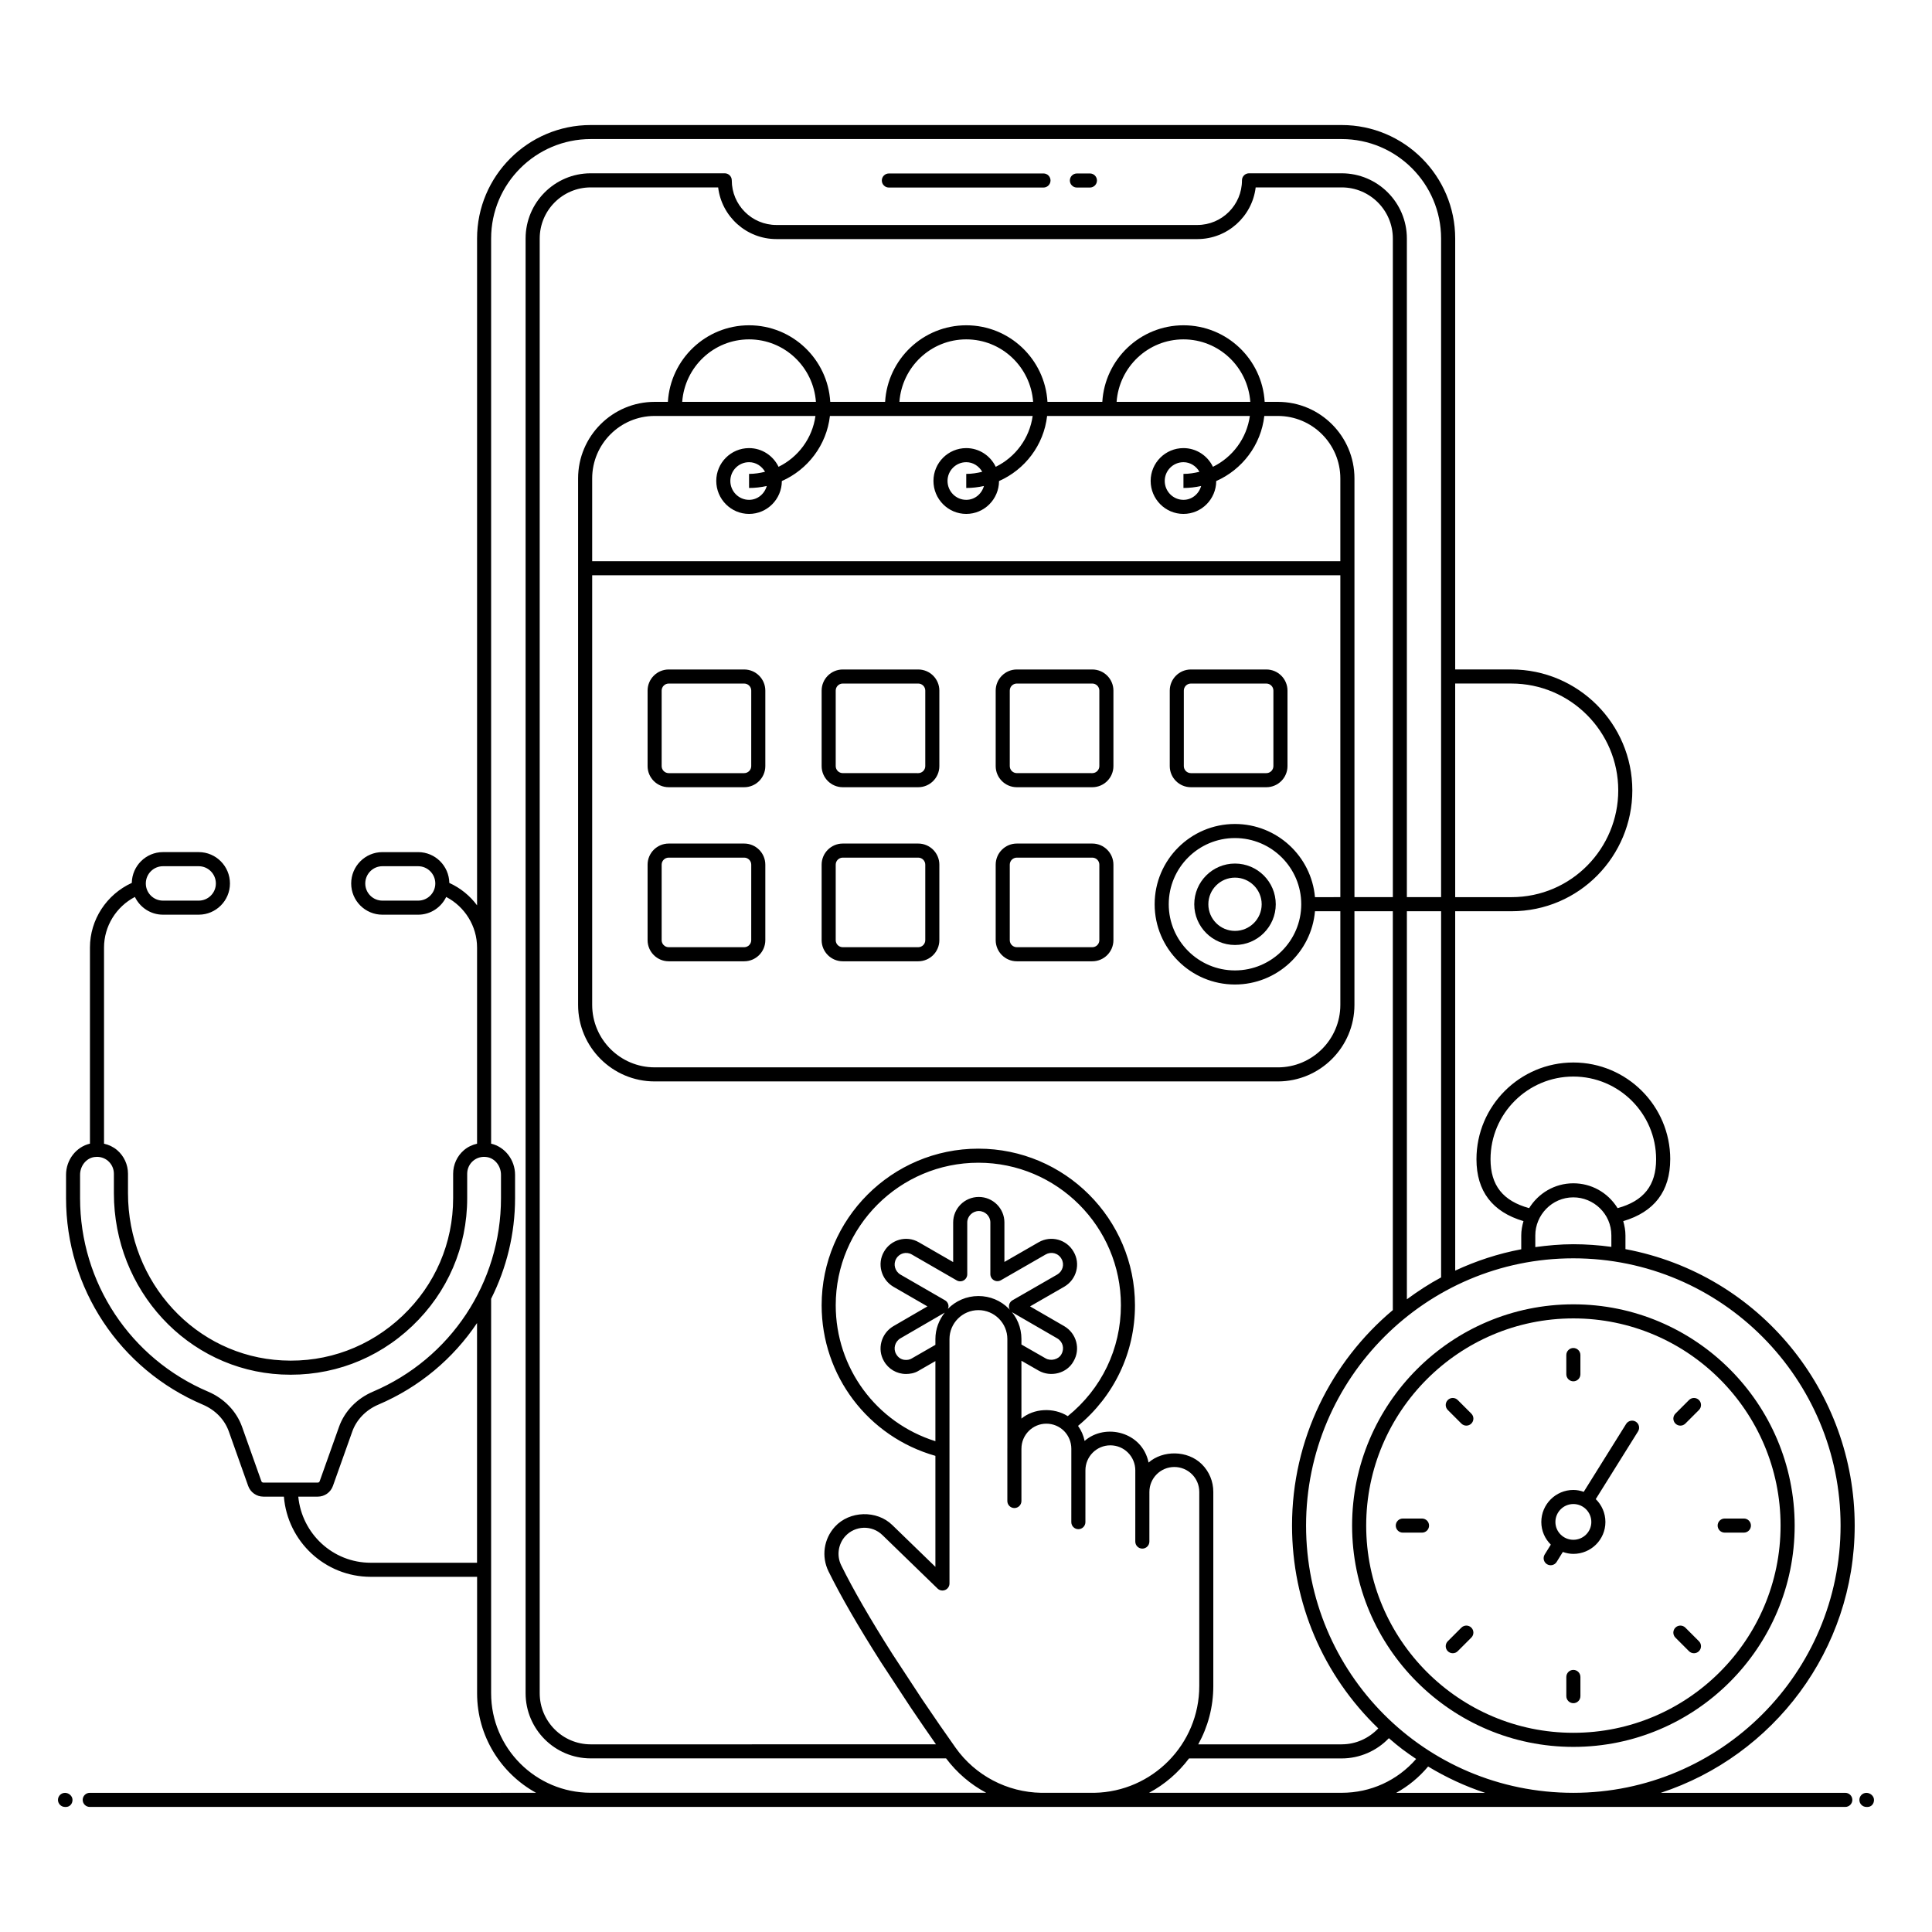 <?xml version="1.0" encoding="UTF-8"?>
<!-- Uploaded to: ICON Repo, www.iconrepo.com, Generator: ICON Repo Mixer Tools -->
<svg fill="#000000" width="800px" height="800px" version="1.1" viewBox="144 144 512 512" xmlns="http://www.w3.org/2000/svg">
 <g>
  <path d="m161.23 622.86h0.238c1.031 0 1.746-0.836 1.746-1.867s-0.953-1.867-1.984-1.867-1.867 0.836-1.867 1.867c0.004 1.031 0.836 1.867 1.867 1.867z"/>
  <path d="m638.91 622.86c1.031 0 1.719-0.836 1.719-1.867s-0.977-1.867-2.008-1.867-1.867 0.836-1.867 1.867 0.836 1.867 1.867 1.867z"/>
  <path d="m379.56 193.7h40.973c1.031 0 1.867-0.836 1.867-1.867s-0.836-1.867-1.867-1.867l-40.973 0.004c-1.031 0-1.867 0.836-1.867 1.867 0.004 1.031 0.836 1.863 1.867 1.863z"/>
  <path d="m429.39 193.7h3.449c1.031 0 1.867-0.836 1.867-1.867s-0.836-1.867-1.867-1.867l-3.449 0.004c-1.031 0-1.867 0.836-1.867 1.867s0.836 1.863 1.867 1.863z"/>
  <path d="m341.22 321.42h-20.004c-3.086 0-5.598 2.512-5.598 5.598v20.004c0 3.086 2.512 5.598 5.598 5.598h20.004c3.086 0 5.598-2.512 5.598-5.598v-20.004c0-3.086-2.512-5.598-5.598-5.598zm1.863 25.602c0 1.031-0.84 1.867-1.867 1.867h-20.004c-1.027 0-1.867-0.836-1.867-1.867v-20.004c0-1.031 0.84-1.867 1.867-1.867h20.008c1.027 0 1.867 0.836 1.867 1.867z"/>
  <path d="m387.34 321.42h-20c-3.086 0-5.598 2.512-5.598 5.598v20.004c0 3.086 2.512 5.598 5.598 5.598h20c3.086 0 5.598-2.512 5.598-5.598v-20.004c0-3.086-2.508-5.598-5.598-5.598zm1.867 25.602c0 1.031-0.84 1.867-1.867 1.867l-20-0.004c-1.027 0-1.867-0.836-1.867-1.867v-20.004c0-1.031 0.84-1.867 1.867-1.867h20c1.027 0 1.867 0.836 1.867 1.867z"/>
  <path d="m433.47 321.42h-20.004c-3.086 0-5.598 2.512-5.598 5.598v20.004c0 3.086 2.512 5.598 5.598 5.598h20.004c3.086 0 5.598-2.512 5.598-5.598v-20.004c0-3.086-2.512-5.598-5.598-5.598zm1.867 25.602c0 1.031-0.84 1.867-1.867 1.867l-20.004-0.004c-1.027 0-1.867-0.836-1.867-1.867v-20.004c0-1.031 0.84-1.867 1.867-1.867h20.004c1.027 0 1.867 0.836 1.867 1.867z"/>
  <path d="m479.6 321.42h-20.004c-3.086 0-5.598 2.512-5.598 5.598v20.004c0 3.086 2.512 5.598 5.598 5.598h20.004c3.086 0 5.598-2.512 5.598-5.598v-20.004c0-3.086-2.512-5.598-5.598-5.598zm1.863 25.602c0 1.031-0.84 1.867-1.867 1.867h-20.004c-1.027 0-1.867-0.836-1.867-1.867v-20.004c0-1.031 0.84-1.867 1.867-1.867h20.004c1.027 0 1.867 0.836 1.867 1.867z"/>
  <path d="m341.22 367.55h-20.004c-3.086 0-5.598 2.512-5.598 5.598v20.004c0 3.086 2.512 5.598 5.598 5.598h20.004c3.086 0 5.598-2.512 5.598-5.598v-20.004c0-3.086-2.512-5.598-5.598-5.598zm1.863 25.602c0 1.031-0.84 1.867-1.867 1.867h-20.004c-1.027 0-1.867-0.836-1.867-1.867v-20.004c0-1.031 0.84-1.867 1.867-1.867h20.008c1.027 0 1.867 0.836 1.867 1.867z"/>
  <path d="m387.34 367.55h-20c-3.086 0-5.598 2.512-5.598 5.598v20.004c0 3.086 2.512 5.598 5.598 5.598h20c3.086 0 5.598-2.512 5.598-5.598v-20.004c0-3.086-2.508-5.598-5.598-5.598zm1.867 25.602c0 1.031-0.84 1.867-1.867 1.867h-20c-1.027 0-1.867-0.836-1.867-1.867v-20.004c0-1.031 0.84-1.867 1.867-1.867h20c1.027 0 1.867 0.836 1.867 1.867z"/>
  <path d="m433.47 367.55h-20.004c-3.086 0-5.598 2.512-5.598 5.598v20.004c0 3.086 2.512 5.598 5.598 5.598h20.004c3.086 0 5.598-2.512 5.598-5.598v-20.004c0-3.086-2.512-5.598-5.598-5.598zm1.867 25.602c0 1.031-0.84 1.867-1.867 1.867h-20.004c-1.027 0-1.867-0.836-1.867-1.867v-20.004c0-1.031 0.84-1.867 1.867-1.867h20.004c1.027 0 1.867 0.836 1.867 1.867z"/>
  <path d="m471.28 372.85c-5.949 0-10.789 4.84-10.789 10.793 0 5.949 4.84 10.789 10.789 10.789 5.957 0 10.809-4.84 10.809-10.789 0-5.953-4.852-10.793-10.809-10.793zm0 17.848c-3.891 0-7.055-3.164-7.055-7.059 0-3.891 3.164-7.059 7.055-7.059 3.902 0 7.078 3.168 7.078 7.059 0 3.894-3.176 7.059-7.078 7.059z"/>
  <path d="m586.63 451.21c0-14.137-11.516-25.637-25.676-25.637-14.16 0-25.676 11.5-25.676 25.637 0 8.484 4.227 13.969 12.461 16.402-0.348 1.211-0.594 2.465-0.594 3.785v3.676c-6.137 1.156-11.988 3.086-17.5 5.652l-0.004-95.234h14.887c18.109 0 32.055-14.734 32.055-32.02 0-17.676-14.383-32.055-32.055-32.055h-14.887v-114.2c0-16.586-13.496-30.078-30.082-30.078h-199.02c-16.605 0-30.113 13.492-30.113 30.078v176.71c-1.875-2.539-4.391-4.59-7.352-5.941-0.078-4.516-3.746-8.164-8.254-8.164h-9.488c-4.559 0-8.266 3.727-8.266 8.312 0 4.562 3.707 8.27 8.266 8.27h9.488c3.277 0 6.09-1.93 7.426-4.703 4.953 2.586 8.18 7.746 8.18 13.414v51.977c-1.273 0.293-2.469 0.852-3.477 1.715-1.82 1.559-2.863 3.836-2.863 6.246v6.473c0 11.883-4.758 22.953-13.402 31.172-8.641 8.223-19.984 12.453-31.883 11.824-22.93-1.148-40.883-20.621-40.883-44.332v-5.137c0-2.41-1.047-4.688-2.863-6.246-1.012-0.863-2.211-1.426-3.488-1.719v-51.973c0-5.672 3.231-10.832 8.184-13.418 1.336 2.773 4.152 4.703 7.43 4.703h9.488c4.559 0 8.27-3.711 8.27-8.27 0-4.582-3.711-8.312-8.27-8.312h-9.488c-4.508 0-8.172 3.648-8.254 8.16-6.672 3.047-11.09 9.734-11.09 17.133v51.969c-3.644 0.852-6.336 4.281-6.336 8.258v6.18c0 23.883 14.219 45.359 36.227 54.719 3.328 1.418 5.785 3.949 6.918 7.129l5.121 14.422c0.602 1.695 2.215 2.836 4.019 2.836h5.449c0.957 11.875 10.902 21.25 23.023 21.25h28.176v30.879c0 11.348 6.328 21.242 15.637 26.363l-118.29 0.004c-1.031 0-1.867 0.836-1.867 1.867s0.836 1.867 1.867 1.867h465.24c1.031 0 1.867-0.836 1.867-1.867s-0.836-1.867-1.867-1.867h-48.906c29.797-9.77 51.395-37.805 51.395-70.828 0-35.289-25.023-66.551-60.75-73.258v-3.637c0-1.309-0.238-2.562-0.586-3.781 8.227-2.438 12.449-7.922 12.449-16.41zm-331.81-68.535h-9.488c-2.5 0-4.535-2.035-4.535-4.539 0-2.527 2.035-4.578 4.535-4.578h9.488c2.5 0 4.539 2.055 4.539 4.578 0 2.504-2.039 4.539-4.539 4.539zm-67.641-9.117h9.488c2.5 0 4.539 2.055 4.539 4.578 0 2.504-2.039 4.539-4.539 4.539h-9.488c-2.5 0-4.539-2.035-4.539-4.539 0.004-2.523 2.039-4.578 4.539-4.578zm338.73 108.97c-3.18 1.703-6.184 3.676-9.07 5.801v-102.84h9.07zm-128.67 124.64c-2.652-3.75-5.688-8.109-8.832-12.785l-7.859-11.977c-5.934-9.332-10.52-17.277-13.633-23.613-1.238-2.523-0.797-5.617 1.105-7.695 2.578-2.816 7.043-3.019 9.848-0.27l14.59 14.152c0.535 0.52 1.332 0.672 2.027 0.379 0.688-0.293 1.137-0.969 1.137-1.719v-64.773c0-4.227 3.441-7.668 7.668-7.668 4.227 0 7.668 3.434 7.668 7.668v29.016c0 0.008-0.004 0.012-0.004 0.02v13.879c0 1.031 0.836 1.867 1.867 1.867s1.867-0.836 1.867-1.867v-13.855c0-0.008 0.004-0.012 0.004-0.02 0-3.648 2.961-6.617 6.602-6.617 1.766 0 3.434 0.688 4.684 1.934 1.227 1.234 1.934 2.941 1.934 4.684v5.711c0 5.711-0.004 14.316-0.004 13.762 0 1.031 0.836 1.867 1.867 1.867s1.867-0.836 1.867-1.867c0-0.262 0 2.184 0.004-13.734 0-3.648 2.961-6.617 6.602-6.617 1.77 0 3.434 0.688 4.68 1.938 1.23 1.23 1.938 2.938 1.938 4.68v5.703c0 4.422-0.004 13.734-0.004 13.18 0 1.031 0.836 1.867 1.867 1.867s1.867-0.836 1.867-1.867c0-0.25 0 2.09 0.004-13.16 0-3.641 2.961-6.602 6.602-6.602 3.637 0 6.617 2.91 6.617 6.602v51.445c0 15.438-12.418 28.004-27.785 28.297h-14.109c-9.008-0.152-17.461-4.574-22.684-11.941zm29.73-87.875c-3.777-2.379-9.02-2.066-12.281 0.652v-15.332l4.57 2.621c3.18 1.816 7.508 0.746 9.254-2.504 1.883-3.207 0.781-7.367-2.473-9.277l-9.066-5.246 9.078-5.223c3.285-1.93 4.332-6.082 2.473-9.242-1.84-3.269-5.992-4.414-9.273-2.531l-9.074 5.219v-10.469c0-3.727-3.047-6.754-6.789-6.754-3.746 0-6.793 3.031-6.793 6.754v10.504l-9.105-5.25c-3.273-1.91-7.434-0.688-9.227 2.5-1.867 3.188-0.77 7.344 2.473 9.277l9.039 5.219-9.059 5.262c-3.219 1.918-4.316 6.074-2.469 9.23 1.176 2.106 3.418 3.418 5.848 3.418 0.914 0 2.258-0.16 3.391-0.883l4.402-2.531v21.227c-15.66-4.918-26.414-19.391-26.414-36.031 0-20.824 16.957-37.766 37.805-37.766 20.824 0 37.77 16.941 37.77 37.766 0 11.555-5.141 22.164-14.078 29.391zm-35.078-20.426v1.531l-6.332 3.641c-0.852 0.531-2.996 0.734-4.07-1.195-0.84-1.43-0.324-3.301 1.117-4.16l11.758-6.824c-1.523 1.938-2.473 4.352-2.473 7.008zm3.301-8.008c0.082-0.211 0.176-0.422 0.176-0.656 0-0.668-0.355-1.281-0.934-1.613l-11.809-6.816c-1.461-0.875-1.977-2.746-1.121-4.199 0.812-1.445 2.66-1.969 4.121-1.129l11.906 6.867c0.574 0.332 1.289 0.332 1.867 0 0.574-0.332 0.934-0.949 0.934-1.617v-13.734c0-1.637 1.402-3.023 3.062-3.023 1.688 0 3.059 1.355 3.059 3.023v13.695c0 0.668 0.352 1.281 0.934 1.613 0.574 0.336 1.285 0.34 1.863 0.004l11.867-6.828c1.422-0.816 3.301-0.402 4.184 1.156 0.863 1.48 0.312 3.312-1.113 4.156l-11.867 6.828c-0.578 0.332-0.938 0.949-0.938 1.617 0 0.668 0.352 1.281 0.934 1.617l11.855 6.859c1.492 0.875 1.984 2.703 1.094 4.227-0.742 1.383-2.801 1.855-4.144 1.09l-6.434-3.684v-1.449c0-3.059-1.191-5.922-3.34-8.047-2.141-2.164-5.004-3.352-8.062-3.352-3.164 0-6.027 1.301-8.094 3.394zm53.32 128.25c4.168-2.223 7.769-5.352 10.59-9.105h40.461c4.731 0 9.27-1.977 12.504-5.367 2.719 2.367 4.293 3.527 7.223 5.508-4.973 5.703-12.035 8.965-19.727 8.965zm51.051-12.84h-38.016c2.539-4.59 3.992-9.855 3.992-15.461v-51.445c0-2.769-1.078-5.367-3.039-7.328-3.816-3.769-10.379-3.727-14.117-0.441-1.664-8.148-11.492-10.527-16.949-5.734-0.289-1.434-0.891-2.793-1.742-3.988 9.578-7.922 15.086-19.438 15.086-31.965 0-22.883-18.617-41.5-41.5-41.5-22.902 0-41.535 18.617-41.535 41.5 0 18.676 12.332 34.859 30.148 39.91v29.418l-11.418-11.074c-4.094-4.019-11.324-3.816-15.203 0.422-2.973 3.254-3.641 7.91-1.699 11.859 3.176 6.457 7.828 14.52 13.848 23.988l7.883 12.016c2.352 3.496 4.633 6.805 6.742 9.82l-91.504 0.004c-7.449 0-13.512-6.078-13.512-13.547v-385.51c0-7.469 6.062-13.547 13.512-13.547h33.777c0.922 7.703 7.5 13.695 15.449 13.695h111.55c7.949 0 14.527-5.992 15.449-13.695h22.805c7.473 0 13.547 6.078 13.547 13.547v174.54h-10.172v-110.97c0-11.184-9.102-20.285-20.285-20.285h-3.508c-0.668-11.301-10.047-20.293-21.516-20.293-11.461 0-20.84 8.996-21.512 20.293h-14.535c-0.668-11.301-10.047-20.293-21.516-20.293-11.461 0-20.84 8.996-21.512 20.293h-14.535c-0.668-11.301-10.047-20.293-21.516-20.293-11.461 0-20.84 8.996-21.512 20.293h-3.512c-11.184 0-20.285 9.098-20.285 20.285v139.52c0 11.184 9.102 20.285 20.285 20.285h165.17c11.184 0 20.285-9.102 20.285-20.285v-24.816h10.172v105.7c-16.309 13.688-26.711 34.195-26.711 57.102 0 20.508 8.25 39.695 22.859 53.754-2.539 2.656-5.957 4.223-9.695 4.223zm-7.082-224.51c-0.957-10.852-10.098-19.395-21.215-19.395-11.73 0-21.273 9.543-21.273 21.273s9.543 21.27 21.273 21.27c11.121 0 20.27-8.555 21.215-19.414h6.723v24.816c0 9.129-7.426 16.555-16.555 16.555l-165.16-0.004c-9.125 0-16.555-7.426-16.555-16.555v-113.85h198.27v85.297zm-3.637 1.875c0 9.672-7.887 17.539-17.578 17.539-9.672 0-17.539-7.867-17.539-17.539s7.867-17.539 17.539-17.539c9.691 0 17.578 7.867 17.578 17.539zm-128.74-129.4c-0.832 5.945-4.574 10.922-9.781 13.477-1.402-2.918-4.367-4.957-7.816-4.957-4.793 0-8.691 3.898-8.691 8.691 0 4.824 3.898 8.75 8.691 8.75 4.785 0 8.672-3.906 8.691-8.715 6.863-3.027 11.855-9.52 12.738-17.246h53.73c-0.832 5.945-4.578 10.922-9.785 13.477-1.402-2.922-4.363-4.957-7.816-4.957-4.793 0-8.691 3.898-8.691 8.691 0 4.824 3.898 8.75 8.691 8.75 4.781 0 8.668-3.906 8.688-8.715 6.867-3.027 11.859-9.52 12.742-17.246h53.73c-0.832 5.945-4.578 10.922-9.785 13.477-1.402-2.922-4.363-4.957-7.816-4.957-4.793 0-8.691 3.898-8.691 8.691 0 4.824 3.898 8.75 8.691 8.75 4.781 0 8.668-3.906 8.688-8.715 6.867-3.027 11.859-9.52 12.742-17.246h3.594c9.125 0 16.555 7.426 16.555 16.551v21.941h-198.27v-21.941c0-9.125 7.426-16.551 16.555-16.551zm-35.312-3.734c0.672-9.23 8.312-16.562 17.715-16.562 9.402 0 17.047 7.328 17.719 16.562zm22.41 22.293c-0.594 2.102-2.43 3.672-4.695 3.672-2.734 0-4.961-2.25-4.961-5.016 0-2.734 2.227-4.961 4.961-4.961 1.84 0 3.383 1.051 4.238 2.539-1.367 0.336-2.773 0.562-4.238 0.562v3.731c1.613 0 3.18-0.191 4.695-0.527zm35.152-22.293c0.672-9.23 8.312-16.562 17.715-16.562 9.402 0 17.047 7.328 17.719 16.562zm22.402 22.293c-0.594 2.098-2.43 3.672-4.691 3.672-2.734 0-4.961-2.25-4.961-5.016 0-2.734 2.227-4.961 4.961-4.961 1.836 0 3.379 1.051 4.238 2.539-1.363 0.336-2.769 0.562-4.238 0.562v3.731c1.613 0 3.18-0.191 4.691-0.527zm35.156-22.293c0.672-9.23 8.312-16.562 17.715-16.562 9.402 0 17.047 7.328 17.719 16.562zm22.406 22.293c-0.594 2.098-2.43 3.672-4.691 3.672-2.734 0-4.961-2.25-4.961-5.016 0-2.734 2.227-4.961 4.961-4.961 1.836 0 3.379 1.051 4.238 2.539-1.363 0.336-2.769 0.562-4.238 0.562v3.731c1.613 0 3.176-0.191 4.691-0.527zm82.211 52.352c15.617 0 28.324 12.707 28.324 28.324 0 15.266-12.316 28.289-28.324 28.289h-14.887l-0.004-56.613zm-331.26 211.4-5.125-14.422c-1.461-4.113-4.734-7.508-8.973-9.312-20.625-8.773-33.953-28.902-33.953-51.285v-6.18c0-2.352 1.602-4.379 3.723-4.707 0.258-0.039 0.512-0.059 0.762-0.059 2.527 0 4.477 2.027 4.477 4.481v5.137c0 25.703 19.516 46.812 44.426 48.059 12.98 0.645 25.258-3.914 34.645-12.848 9.387-8.93 14.559-20.961 14.559-33.875v-6.473c0-2.699 2.352-4.871 5.234-4.418 2.121 0.332 3.723 2.356 3.723 4.707v6.18c0 22.383-13.328 42.516-33.953 51.285-4.242 1.805-7.512 5.199-8.969 9.312l-5.133 14.426c-0.074 0.211-0.273 0.352-0.496 0.352h-14.441c-0.227-0.008-0.426-0.148-0.504-0.359zm28.973 21.602c-10.051 0-18.242-7.715-19.195-17.52h5.168c1.801 0 3.414-1.141 4.012-2.836l5.133-14.426c1.113-3.133 3.629-5.731 6.91-7.125 10.883-4.629 19.852-12.23 26.148-21.613v63.52zm31.91 34.613v-104.57c4.074-8.113 6.344-17.191 6.344-26.668v-6.18c0-3.977-2.699-7.414-6.344-8.258v-239.88c0-14.527 11.832-26.348 26.383-26.348h199.02c14.531 0 26.348 11.82 26.348 26.348v174.54h-9.07v-174.54c0-9.527-7.75-17.277-17.277-17.277h-24.555c-1.031 0-1.867 0.836-1.867 1.867 0 6.523-5.305 11.828-11.828 11.828h-111.55c-6.523 0-11.828-5.305-11.828-11.828 0-1.031-0.836-1.867-1.867-1.867h-35.531c-9.508 0-17.242 7.75-17.242 17.277v385.51c0 9.527 7.734 17.277 17.242 17.277h94.195c2.867 3.82 6.5 6.918 10.621 9.105l-104.81 0.004c-14.551 0-26.383-11.82-26.383-26.348zm239.86 26.359c3.188-1.754 6.047-4.102 8.453-6.973 4.793 2.894 9.84 5.246 15.109 6.973zm117.76-70.824c0 39.051-31.773 70.824-70.824 70.824-39.41 0-70.828-31.812-70.828-70.824 0-39.051 31.773-70.824 70.828-70.824 39.398 0 70.824 32.031 70.824 70.824zm-70.82-74.559c-3.426 0-6.773 0.312-10.082 0.762v-3.106c0-5.363 4.387-10.078 10.078-10.078 5.352 0 10.078 4.332 10.078 10.078v3.043c-3.332-0.453-6.699-0.699-10.074-0.699zm11.727-9.562c-2.664-4.285-7.098-6.586-11.73-6.586-4.957 0-9.277 2.648-11.711 6.582-6.938-1.898-10.234-6.027-10.234-12.965 0-12.078 9.844-21.906 21.941-21.906s21.941 9.828 21.941 21.906c0.004 6.941-3.281 11.07-10.207 12.969z"/>
  <path d="m502.32 548.3c0 32.336 26.305 58.645 58.645 58.645 32.332 0 58.641-26.309 58.641-58.645 0-32.336-26.305-58.641-58.641-58.641-32.34 0-58.645 26.305-58.645 58.641zm113.55 0c0 30.277-24.633 54.91-54.906 54.91-30.277 0-54.91-24.633-54.91-54.91 0-30.277 24.633-54.91 54.91-54.91 30.273 0 54.906 24.633 54.906 54.91z"/>
  <path d="m559.09 503.1v5.094c0 1.031 0.836 1.867 1.867 1.867s1.867-0.836 1.867-1.867v-5.094c0-1.031-0.836-1.867-1.867-1.867-1.031 0.004-1.867 0.836-1.867 1.867z"/>
  <path d="m560.96 586.54c-1.031 0-1.867 0.836-1.867 1.867v5.09c0 1.031 0.836 1.867 1.867 1.867s1.867-0.836 1.867-1.867v-5.09c-0.004-1.031-0.836-1.867-1.867-1.867z"/>
  <path d="m531.28 521.26c0.73 0.73 1.91 0.73 2.637 0 0.73-0.73 0.73-1.91 0-2.637l-3.602-3.602c-0.73-0.73-1.91-0.73-2.637 0-0.73 0.73-0.73 1.91 0 2.637z"/>
  <path d="m591.6 581.58c0.73 0.73 1.91 0.73 2.637 0 0.73-0.73 0.73-1.91 0-2.637l-3.602-3.602c-0.73-0.73-1.91-0.73-2.637 0-0.73 0.73-0.73 1.91 0 2.637z"/>
  <path d="m520.85 546.43h-5.09c-1.031 0-1.867 0.836-1.867 1.867s0.836 1.867 1.867 1.867h5.09c1.031 0 1.867-0.836 1.867-1.867s-0.836-1.867-1.867-1.867z"/>
  <path d="m601.06 550.16h5.09c1.031 0 1.867-0.836 1.867-1.867s-0.836-1.867-1.867-1.867h-5.09c-1.031 0-1.867 0.836-1.867 1.867 0 1.035 0.836 1.867 1.867 1.867z"/>
  <path d="m531.28 575.34-3.602 3.602c-0.73 0.73-0.73 1.91 0 2.637 0.73 0.73 1.91 0.73 2.637 0l3.602-3.602c0.73-0.73 0.73-1.91 0-2.637-0.727-0.73-1.906-0.73-2.637 0z"/>
  <path d="m590.64 521.26 3.602-3.602c0.73-0.73 0.73-1.91 0-2.637-0.73-0.73-1.91-0.73-2.637 0l-3.602 3.602c-0.73 0.73-0.73 1.91 0 2.637 0.727 0.73 1.906 0.73 2.637 0z"/>
  <path d="m560.96 538.85c-4.684 0-8.496 3.809-8.496 8.496 0 2.344 0.965 4.461 2.519 5.996l-1.625 2.617c-0.543 0.875-0.273 2.027 0.602 2.57 0.879 0.543 2.023 0.273 2.57-0.602l1.637-2.641c0.879 0.309 1.809 0.508 2.793 0.508 4.684 0 8.492-3.789 8.492-8.449 0-2.375-0.984-4.519-2.559-6.062l11.207-17.949c0.547-0.871 0.281-2.023-0.594-2.57-0.859-0.539-2.019-0.277-2.57 0.598l-11.23 17.988c-0.867-0.305-1.781-0.5-2.746-0.5zm0 13.211c-2.629 0-4.762-2.117-4.762-4.715 0-2.625 2.137-4.762 4.762-4.762s4.758 2.137 4.758 4.762c0 2.598-2.137 4.715-4.758 4.715z"/>
 </g>
</svg>